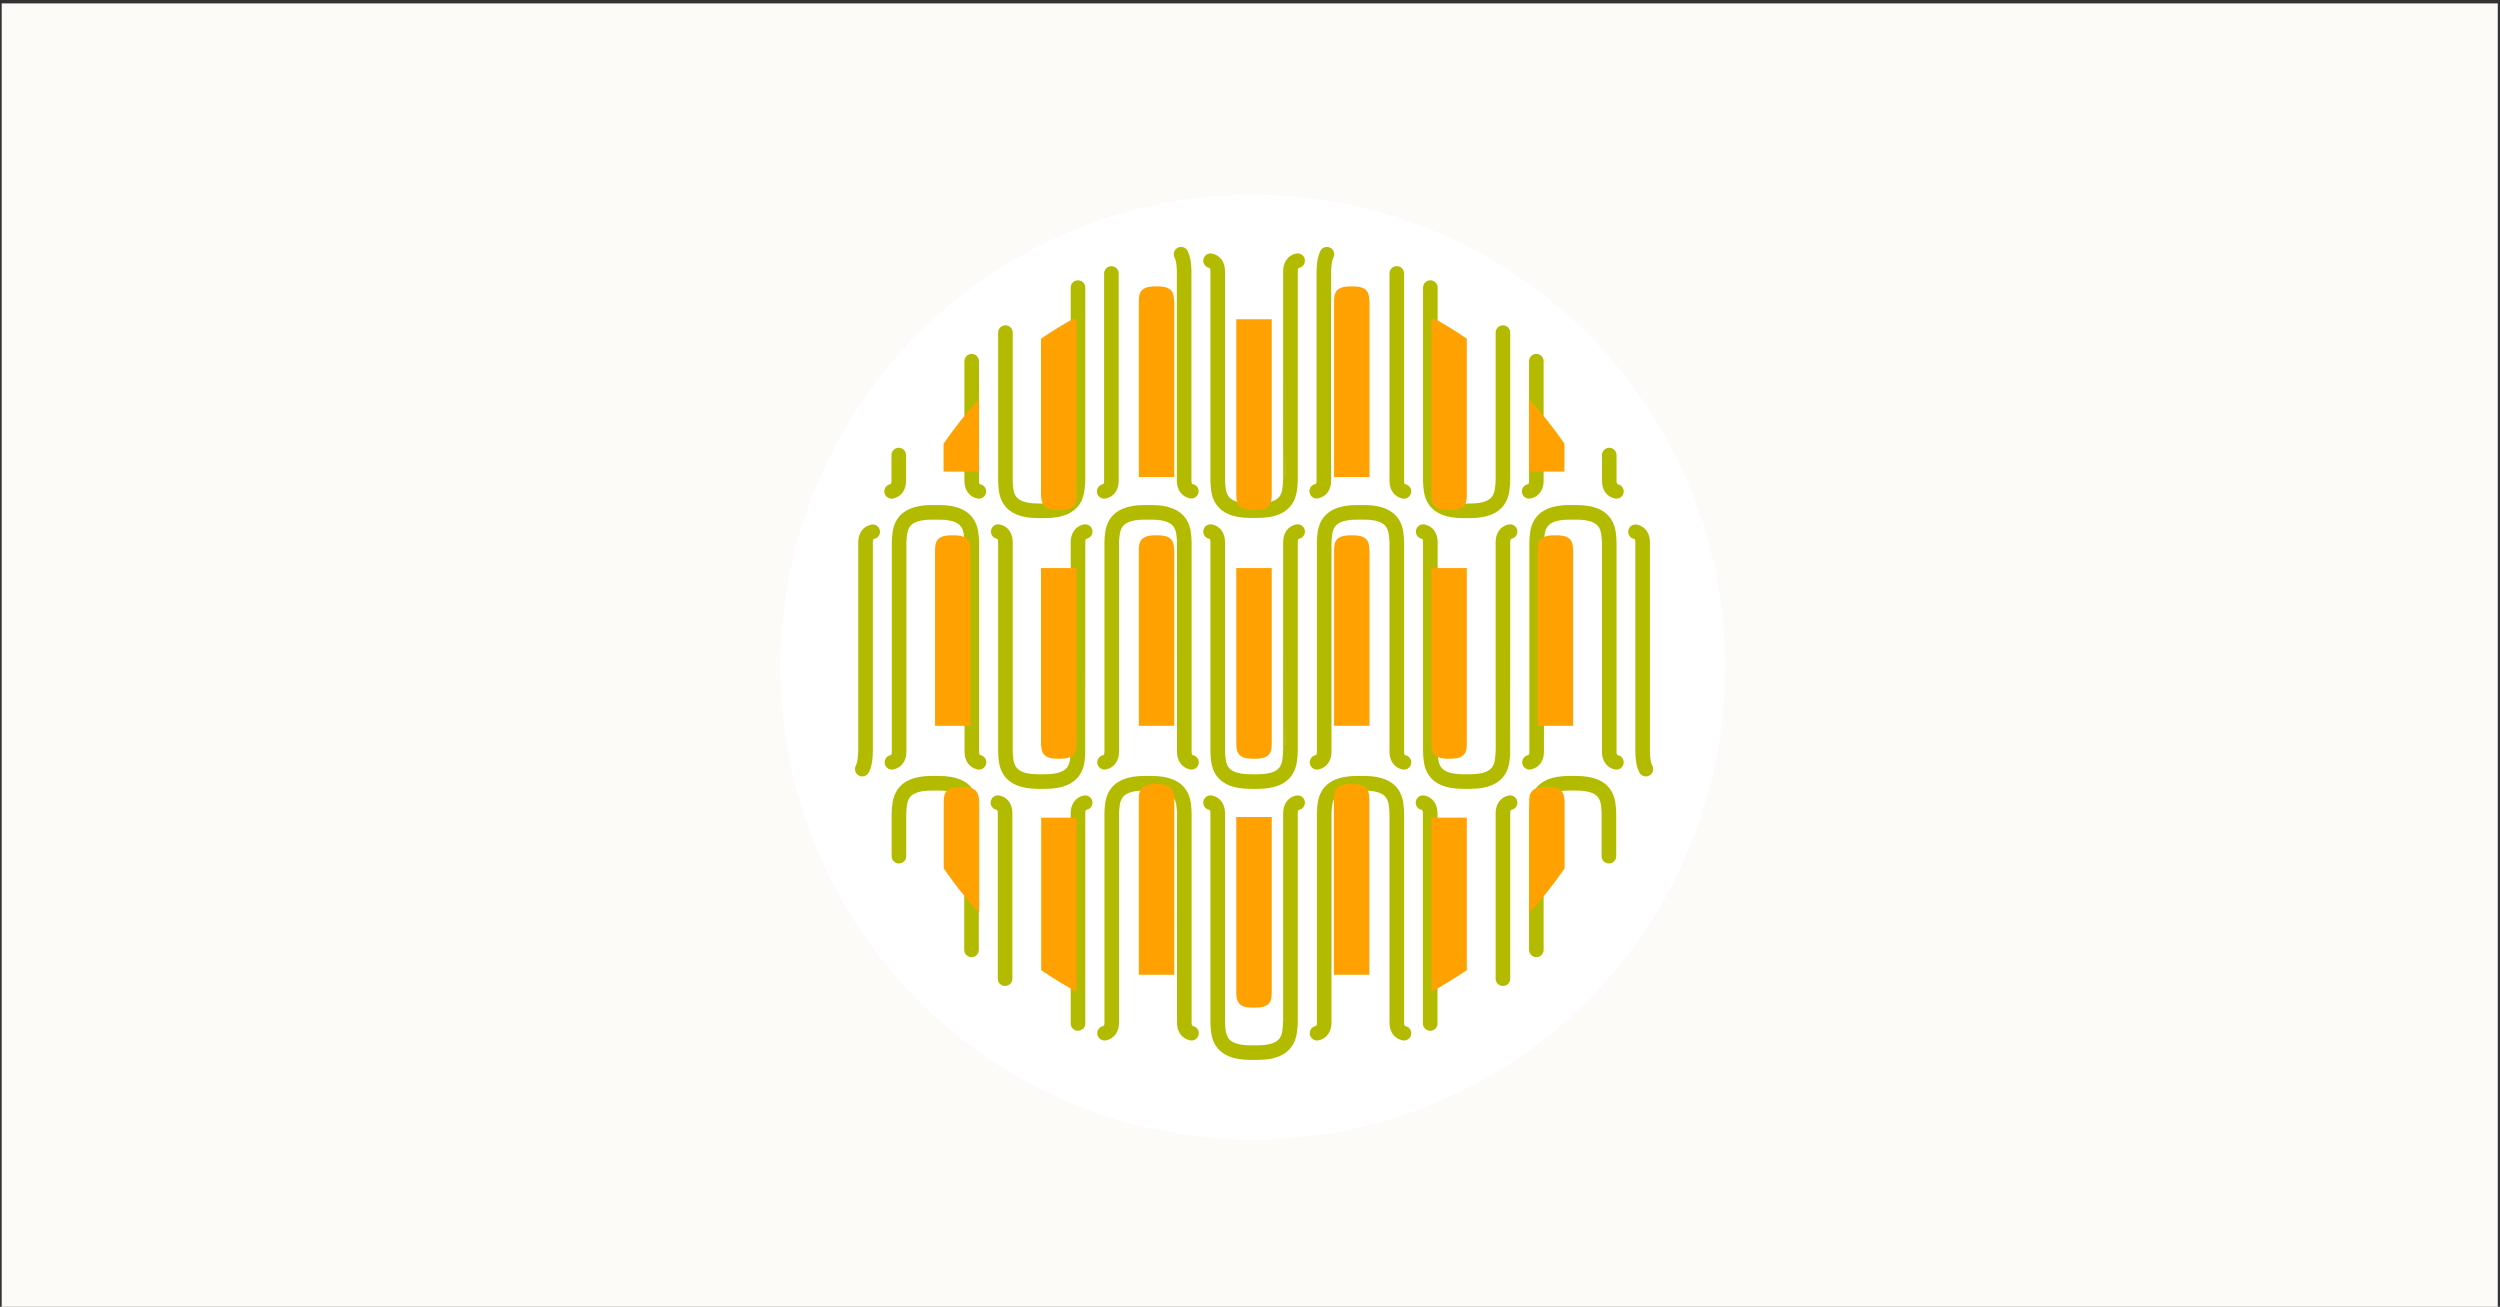 <?xml version="1.0" encoding="utf-8"?>
<!-- Generator: Adobe Illustrator 28.0.0, SVG Export Plug-In . SVG Version: 6.00 Build 0)  -->
<svg version="1.1" id="Layer_1" xmlns="http://www.w3.org/2000/svg" xmlns:xlink="http://www.w3.org/1999/xlink" x="0px" y="0px"
	 viewBox="0 0 1467.3 767" style="enable-background:new 0 0 1467.3 767;" xml:space="preserve">
<rect x="0" y="0" width="1467.3" height="767" fill="#333333" stroke="none"/>
<style type="text/css">
	.st0{fill:#FCFBF8;}
	.st1{fill:#FFFFFF;}
	.st2{fill:none;stroke:#665F8F;stroke-width:8.318;stroke-linecap:round;stroke-linejoin:round;stroke-miterlimit:10;}
	.st3{fill:#E11C79;}
	.st4{fill:none;stroke:#28A6D7;stroke-width:8.318;stroke-miterlimit:10;}
	.st5{fill:none;stroke:#28A6D7;stroke-width:8.318;stroke-linecap:round;stroke-linejoin:round;stroke-miterlimit:10;}
	.st6{fill:#B3BB00;}
	.st7{fill:none;stroke:#1D4076;stroke-width:8.318;stroke-linecap:round;stroke-linejoin:round;stroke-miterlimit:10;}
	.st8{fill:#28A6D7;}
	.st9{fill:none;stroke:#B3BB00;stroke-width:8.57;stroke-linecap:round;stroke-linejoin:round;stroke-miterlimit:10;}
	.st10{fill:#FFA100;}
</style>
<rect x="1" y="2" class="st0" width="1465" height="765"/>
<g>
	<circle class="st1" cx="735.3" cy="391.6" r="277.3"/>
	<g>
		<path class="st9" d="M778.8,149.2c-1.6,3.3-1.7,7-1.8,10.1c0,0,0,119.1,0,122.8c0,3.5-1.6,5.7-4.2,6.2c2.6-0.5,4.2-2.7,4.2-6.2
			c0-3.8,0-122.8,0-122.8C777.1,156.2,777.2,152.5,778.8,149.2 M819.8,160.5c0,12.1,0,118.2,0,121.7c0,3.5,1.6,5.7,4.2,6.2
			c-2.6-0.5-4.2-2.7-4.2-6.2C819.8,278.7,819.8,172.6,819.8,160.5 M882.1,195.2c0,36.3,0,86.9,0,86.9c-0.4,7.1-0.3,17.7-19.2,17.7
			h-2.1h-2.1c-19,0-18.9-10.6-19.2-17.7c0,0,0-84.3,0-113.3 M901.7,212c0,32.4,0,68.1,0,70.2c0,3.5-1.6,5.7-4.2,6.2
			c2.6-0.5,4.2-2.7,4.2-6.2C901.7,280.2,901.7,244.4,901.7,212 M944.5,267.1c0,8.6,0,14.3,0,15.1c0,3.5,1.6,5.7,4.2,6.2
			c-2.6-0.5-4.2-2.7-4.2-6.2C944.5,281.4,944.5,275.7,944.5,267.1 M966,451.4c-1.7-3.3-1.8-7.1-1.9-10.3c0,0,0-119.1,0-122.8
			c0-3.5-1.6-5.7-4.2-6.2c2.6,0.5,4.2,2.7,4.2,6.2c0,3.8,0,122.8,0,122.8C964.2,444.2,964.3,448.1,966,451.4 M901.7,557.5
			c0-35.5,0-80.1,0-80.1c0.4-7.1,0.3-17.7,19.2-17.7h2.1h2.1c19,0,18.9,10.6,19.2,17.7c0,0,0,10.4,0,25.1 M882.1,574.4
			c0-35.2,0-94.5,0-97.1c0-3.5,1.6-5.7,4.2-6.2c-2.6,0.5-4.2,2.7-4.2,6.2C882.1,479.9,882.1,539.1,882.1,574.4 M839.4,600.7
			c0-0.2,0-0.4,0-0.6c0,0,0-119.1,0-122.8c0-3.5-1.6-5.7-4.2-6.2c2.6,0.5,4.2,2.7,4.2,6.2c0,3.8,0,122.8,0,122.8
			C839.4,600.3,839.4,600.5,839.4,600.7 M632.7,600.7c0-0.2,0-0.4,0-0.6c0,0,0-119.1,0-122.8c0-3.5,1.6-5.7,4.2-6.2
			c-2.6,0.5-4.2,2.7-4.2,6.2c0,3.8,0,122.8,0,122.8C632.7,600.3,632.7,600.5,632.7,600.7 M589.9,574.4c0-35.2,0-94.5,0-97.1
			c0-3.5-1.6-5.7-4.2-6.2c2.6,0.5,4.2,2.7,4.2,6.2C589.9,479.9,589.9,539.1,589.9,574.4 M527.6,502.5c0-14.7,0-25.1,0-25.1
			c0.4-7.1,0.3-17.7,19.2-17.7h2.1h2.1c19,0,18.9,10.6,19.2,17.7c0,0,0,44.6,0,80.1 M506.1,451.4c1.7-3.3,1.8-7.1,1.9-10.3
			c0,0,0-119.1,0-122.8c0-3.5,1.6-5.7,4.2-6.2c-2.6,0.5-4.2,2.7-4.2,6.2c0,3.8,0,122.8,0,122.8C507.8,444.2,507.7,448.1,506.1,451.4
			 M527.5,267.1c0,8.6,0,14.3,0,15.1c0,3.5-1.6,5.7-4.2,6.2c2.6-0.5,4.2-2.7,4.2-6.2C527.5,281.4,527.5,275.7,527.5,267.1
			 M570.3,212c0,32.4,0,68.1,0,70.2c0,3.5,1.6,5.7,4.2,6.2c-2.6-0.5-4.2-2.7-4.2-6.2C570.4,280.2,570.4,244.4,570.3,212
			 M632.7,168.8c0,29,0,113.3,0,113.3c-0.4,7.1-0.3,17.7-19.2,17.7h-2.1h-2.1c-19,0-18.9-10.6-19.2-17.7c0,0,0-50.6,0-86.9
			 M652.3,160.5c0,12.1,0,118.2,0,121.7c0,3.5-1.6,5.7-4.2,6.2c2.6-0.5,4.2-2.7,4.2-6.2C652.3,278.7,652.3,172.6,652.3,160.5
			 M693.2,149.2c1.6,3.3,1.7,7,1.8,10.1c0,0,0,119.1,0,122.8c0,3.5,1.6,5.7,4.2,6.2c-2.6-0.5-4.2-2.7-4.2-6.2c0-3.8,0-122.8,0-122.8
			C694.9,156.2,694.8,152.5,693.2,149.2 M570.4,441.2c0-3.8,0-122.8,0-122.8c-0.4-7.1-0.3-17.7-19.2-17.7H549h-2.1
			c-19,0-18.9,10.6-19.2,17.7c0,0,0,119.1,0,122.8c0,3.5-1.6,5.7-4.2,6.2c2.6-0.5,4.2-2.7,4.2-6.2c0-3.8,0-122.8,0-122.8
			c0.4-7.1,0.3-17.7,19.2-17.7h2.1h2.1c19,0,18.9,10.6,19.2,17.7C570.3,318.4,570.4,437.5,570.4,441.2c0,3.5,1.6,5.7,4.2,6.2
			C572,446.9,570.4,444.7,570.4,441.2z M632.7,318.2c0,3.8,0,122.8,0,122.8c-0.4,7.1-0.3,17.7-19.2,17.7h-2.1h-2.1
			c-19,0-18.9-10.6-19.2-17.7c0,0,0-119.1,0-122.8c0-3.5-1.6-5.7-4.2-6.2c2.6,0.5,4.2,2.7,4.2,6.2c0,3.8,0,122.8,0,122.8
			c0.4,7.1,0.3,17.7,19.2,17.7h2.1h2.1c19,0,18.9-10.6,19.2-17.7C632.7,441.1,632.7,322,632.7,318.2c0-3.5,1.6-5.7,4.2-6.2
			C634.3,312.6,632.7,314.7,632.7,318.2z M695.1,600.2c0-3.8,0-122.8,0-122.8c-0.4-7.1-0.3-17.7-19.2-17.7h-2.1h-2.1
			c-19,0-18.9,10.6-19.2,17.7c0,0,0,119.1,0,122.8c0,3.5-1.6,5.7-4.2,6.2c2.6-0.5,4.2-2.7,4.2-6.2c0-3.8,0-122.8,0-122.8
			c0.4-7.1,0.3-17.7,19.2-17.7h2.1h2.1c19,0,18.9,10.6,19.2,17.7C695,477.4,695.1,596.5,695.1,600.2c0,3.5,1.6,5.7,4.2,6.2
			C696.7,605.9,695.1,603.7,695.1,600.2z M695.1,441.2c0-3.8,0-122.8,0-122.8c-0.4-7.1-0.3-17.7-19.2-17.7h-2.1h-2.1
			c-19,0-18.9,10.6-19.2,17.7c0,0,0,119.1,0,122.8c0,3.5-1.6,5.7-4.2,6.2c2.6-0.5,4.2-2.7,4.2-6.2c0-3.8,0-122.8,0-122.8
			c0.4-7.1,0.3-17.7,19.2-17.7h2.1h2.1c19,0,18.9,10.6,19.2,17.7C695,318.4,695.1,437.5,695.1,441.2c0,3.5,1.6,5.7,4.2,6.2
			C696.7,446.9,695.1,444.7,695.1,441.2z M757.4,477.3c0,3.8,0,122.8,0,122.8c-0.4,7.1-0.3,17.7-19.2,17.7H736h-2.1
			c-19,0-18.9-10.6-19.2-17.7c0,0,0-119.1,0-122.8c0-3.5-1.6-5.7-4.2-6.2c2.6,0.5,4.2,2.7,4.2,6.2c0,3.8,0,122.8,0,122.8
			c0.4,7.1,0.3,17.7,19.2,17.7h2.1h2.1c19,0,18.9-10.6,19.2-17.7C757.4,600.1,757.4,481,757.4,477.3c0-3.5,1.6-5.7,4.2-6.2
			C759,471.6,757.4,473.8,757.4,477.3z M757.4,318.2c0,3.8,0,122.8,0,122.8c-0.4,7.1-0.3,17.7-19.2,17.7H736h-2.1
			c-19,0-18.9-10.6-19.2-17.7c0,0,0-119.1,0-122.8c0-3.5-1.6-5.7-4.2-6.2c2.6,0.5,4.2,2.7,4.2,6.2c0,3.8,0,122.8,0,122.8
			c0.4,7.1,0.3,17.7,19.2,17.7h2.1h2.1c19,0,18.9-10.6,19.2-17.7C757.4,441.1,757.4,322,757.4,318.2c0-3.5,1.6-5.7,4.2-6.2
			C759,312.6,757.4,314.7,757.4,318.2z M757.4,159.2c0,3.8,0,122.8,0,122.8c-0.4,7.1-0.3,17.7-19.2,17.7H736h-2.1
			c-19,0-18.9-10.6-19.2-17.7c0,0,0-119.1,0-122.8c0-3.5-1.6-5.7-4.2-6.2c2.6,0.5,4.2,2.7,4.2,6.2c0,3.8,0,122.8,0,122.8
			c0.4,7.1,0.3,17.7,19.2,17.7h2.1h2.1c19,0,18.9-10.6,19.2-17.7C757.4,282.1,757.4,163,757.4,159.2c0-3.5,1.6-5.7,4.2-6.2
			C759,153.6,757.4,155.7,757.4,159.2z M819.8,600.2c0-3.8,0-122.8,0-122.8c-0.4-7.1-0.3-17.7-19.2-17.7h-2.1h-2.1
			c-19,0-18.9,10.6-19.2,17.7c0,0,0,119.1,0,122.8c0,3.5-1.6,5.7-4.2,6.2c2.6-0.5,4.2-2.7,4.2-6.2c0-3.8,0-122.8,0-122.8
			c0.4-7.1,0.3-17.7,19.2-17.7h2.1h2.1c19,0,18.9,10.6,19.2,17.7C819.8,477.4,819.8,596.5,819.8,600.2c0,3.5,1.6,5.7,4.2,6.2
			C821.4,605.9,819.8,603.7,819.8,600.2z M819.8,441.2c0-3.8,0-122.8,0-122.8c-0.4-7.1-0.3-17.7-19.2-17.7h-2.1h-2.1
			c-19,0-18.9,10.6-19.2,17.7c0,0,0,119.1,0,122.8c0,3.5-1.6,5.7-4.2,6.2c2.6-0.5,4.2-2.7,4.2-6.2c0-3.8,0-122.8,0-122.8
			c0.4-7.1,0.3-17.7,19.2-17.7h2.1h2.1c19,0,18.9,10.6,19.2,17.7C819.8,318.4,819.8,437.5,819.8,441.2c0,3.5,1.6,5.7,4.2,6.2
			C821.4,446.9,819.8,444.7,819.8,441.2z M882.1,318.2c0,3.8,0,122.8,0,122.8c-0.4,7.1-0.3,17.7-19.2,17.7h-2.1h-2.1
			c-19,0-18.9-10.6-19.2-17.7c0,0,0-119.1,0-122.8c0-3.5-1.6-5.7-4.2-6.2c2.6,0.5,4.2,2.7,4.2,6.2c0,3.8,0,122.8,0,122.8
			c0.4,7.1,0.3,17.7,19.2,17.7h2.1h2.1c19,0,18.9-10.6,19.2-17.7C882.1,441.1,882.1,322,882.1,318.2c0-3.5,1.6-5.7,4.2-6.2
			C883.7,312.6,882.1,314.7,882.1,318.2z M944.5,441.2c0-3.8,0-122.8,0-122.8c-0.4-7.1-0.3-17.7-19.2-17.7h-2.1h-2.1
			c-19,0-18.9,10.6-19.2,17.7c0,0,0,119.1,0,122.8c0,3.5-1.6,5.7-4.2,6.2c2.6-0.5,4.2-2.7,4.2-6.2c0-3.8,0-122.8,0-122.8
			c0.4-7.1,0.3-17.7,19.2-17.7h2.1h2.1c19,0,18.9,10.6,19.2,17.7C944.5,318.4,944.5,437.5,944.5,441.2c0,3.5,1.6,5.7,4.2,6.2
			C946.1,446.9,944.5,444.7,944.5,441.2z"/>
		<g>
			<g>
				<path class="st10" d="M897.4,276.8h20.8v-16.4c-6.3-9.2-13.3-17.9-20.8-26.2V276.8z"/>
			</g>
			<g>
				<path class="st10" d="M553.8,276.8h20.8v-42.6c-7.5,8.2-14.4,17-20.8,26.2V276.8z"/>
			</g>
			<g>
				<path class="st10" d="M631.9,479.9h-20.8v89.5c6.7,4.6,13.6,8.8,20.8,12.7V479.9z"/>
			</g>
			<g>
				<path class="st10" d="M860.9,479.9h-20.8v102.2c7.2-3.9,14.1-8.2,20.8-12.7V479.9z"/>
			</g>
			<g>
				<path class="st10" d="M908.9,461.9h-2.1c-9.2,0-9.2,5.1-9.3,8.6v65.4c7.5-8.2,14.4-17,20.8-26.2v-39.2
					C918,467.1,918.1,461.9,908.9,461.9z"/>
			</g>
			<g>
				<path class="st10" d="M840.2,290.7c0.2,3.5,0.1,8.6,9.3,8.6h2.1c9.2,0,9.2-5.1,9.3-8.6v-91.9c-5.9-4.1-12.1-7.9-18.4-11.4h-2.4
					V290.7z"/>
			</g>
			<g>
				<path class="st10" d="M735,299.3h2.1c9.2,0,9.2-5.1,9.3-8.6V187.4h-20.8v103.3C725.8,294.1,725.8,299.3,735,299.3z"/>
			</g>
			<g>
				<path class="st10" d="M689.1,176.7c-0.2-3.5-0.1-8.6-9.3-8.6h-2.1c-9.2,0-9.2,5.1-9.3,8.6V280h20.8V176.7z"/>
			</g>
			<g>
				<path class="st10" d="M620.4,299.3h2.1c9.2,0,9.2-5.1,9.3-8.6V187.4h-2.4c-6.3,3.5-12.4,7.3-18.4,11.4v91.9
					C611.3,294.1,611.2,299.3,620.4,299.3z"/>
			</g>
			<g>
				<path class="st10" d="M689.1,322.8c-0.2-3.5-0.1-8.6-9.3-8.6h-2.1c-9.2,0-9.2,5.1-9.3,8.6V426h20.8V322.8z"/>
			</g>
			<g>
				<path class="st10" d="M620.4,445.3h2.1c9.2,0,9.2-5.1,9.3-8.6V333.4h-20.8v103.3C611.3,440.2,611.2,445.3,620.4,445.3z"/>
			</g>
			<g>
				<path class="st10" d="M560.2,314.2h-2.1c-9.2,0-9.2,5.1-9.3,8.6V426h20.8V322.8C569.4,319.3,569.4,314.2,560.2,314.2z"/>
			</g>
			<g>
				<path class="st10" d="M913.9,314.2h-2.1c-9.2,0-9.2,5.1-9.3,8.6V426h20.8V322.8C923.1,319.3,923.1,314.2,913.9,314.2z"/>
			</g>
			<g>
				<path class="st10" d="M849.5,445.3h2.1c9.2,0,9.2-5.1,9.3-8.6V333.4h-20.8v103.3C840.3,440.2,840.3,445.3,849.5,445.3z"/>
			</g>
			<g>
				<path class="st10" d="M803.7,322.8c-0.2-3.5-0.1-8.6-9.3-8.6h-2.1c-9.2,0-9.2,5.1-9.3,8.6V426h20.8V322.8z"/>
			</g>
			<g>
				<path class="st10" d="M737.1,445.3c9.2,0,9.2-5.1,9.3-8.6V333.4h-20.8v103.3c0.2,3.5,0.1,8.6,9.3,8.6H737.1z"/>
			</g>
			<g>
				<path class="st10" d="M679.8,460.2h-2.1c-9.2,0-9.2,5.1-9.3,8.6v103.3h20.8V468.8C689,465.3,689,460.2,679.8,460.2z"/>
			</g>
			<g>
				<path class="st10" d="M565.3,461.9h-2.1c-9.2,0-9.2,5.1-9.3,8.6v39.2c6.3,9.2,13.3,17.9,20.8,26.2v-65.4
					C574.4,467.1,574.5,461.9,565.3,461.9z"/>
			</g>
			<g>
				<path class="st10" d="M794.3,460.2h-2.1c-9.2,0-9.2,5.1-9.3,8.6v103.3h20.8V468.8C803.5,465.3,803.5,460.2,794.3,460.2z"/>
			</g>
			<g>
				<path class="st10" d="M737.1,591.4c9.2,0,9.2-5.1,9.3-8.6V479.5h-20.8v103.3c0.2,3.5,0.1,8.6,9.3,8.6H737.1z"/>
			</g>
			<g>
				<path class="st10" d="M803.7,176.7c-0.2-3.5-0.1-8.6-9.3-8.6h-2.1c-9.2,0-9.2,5.1-9.3,8.6V280h20.8V176.7z"/>
			</g>
		</g>
	</g>
</g>
</svg>
